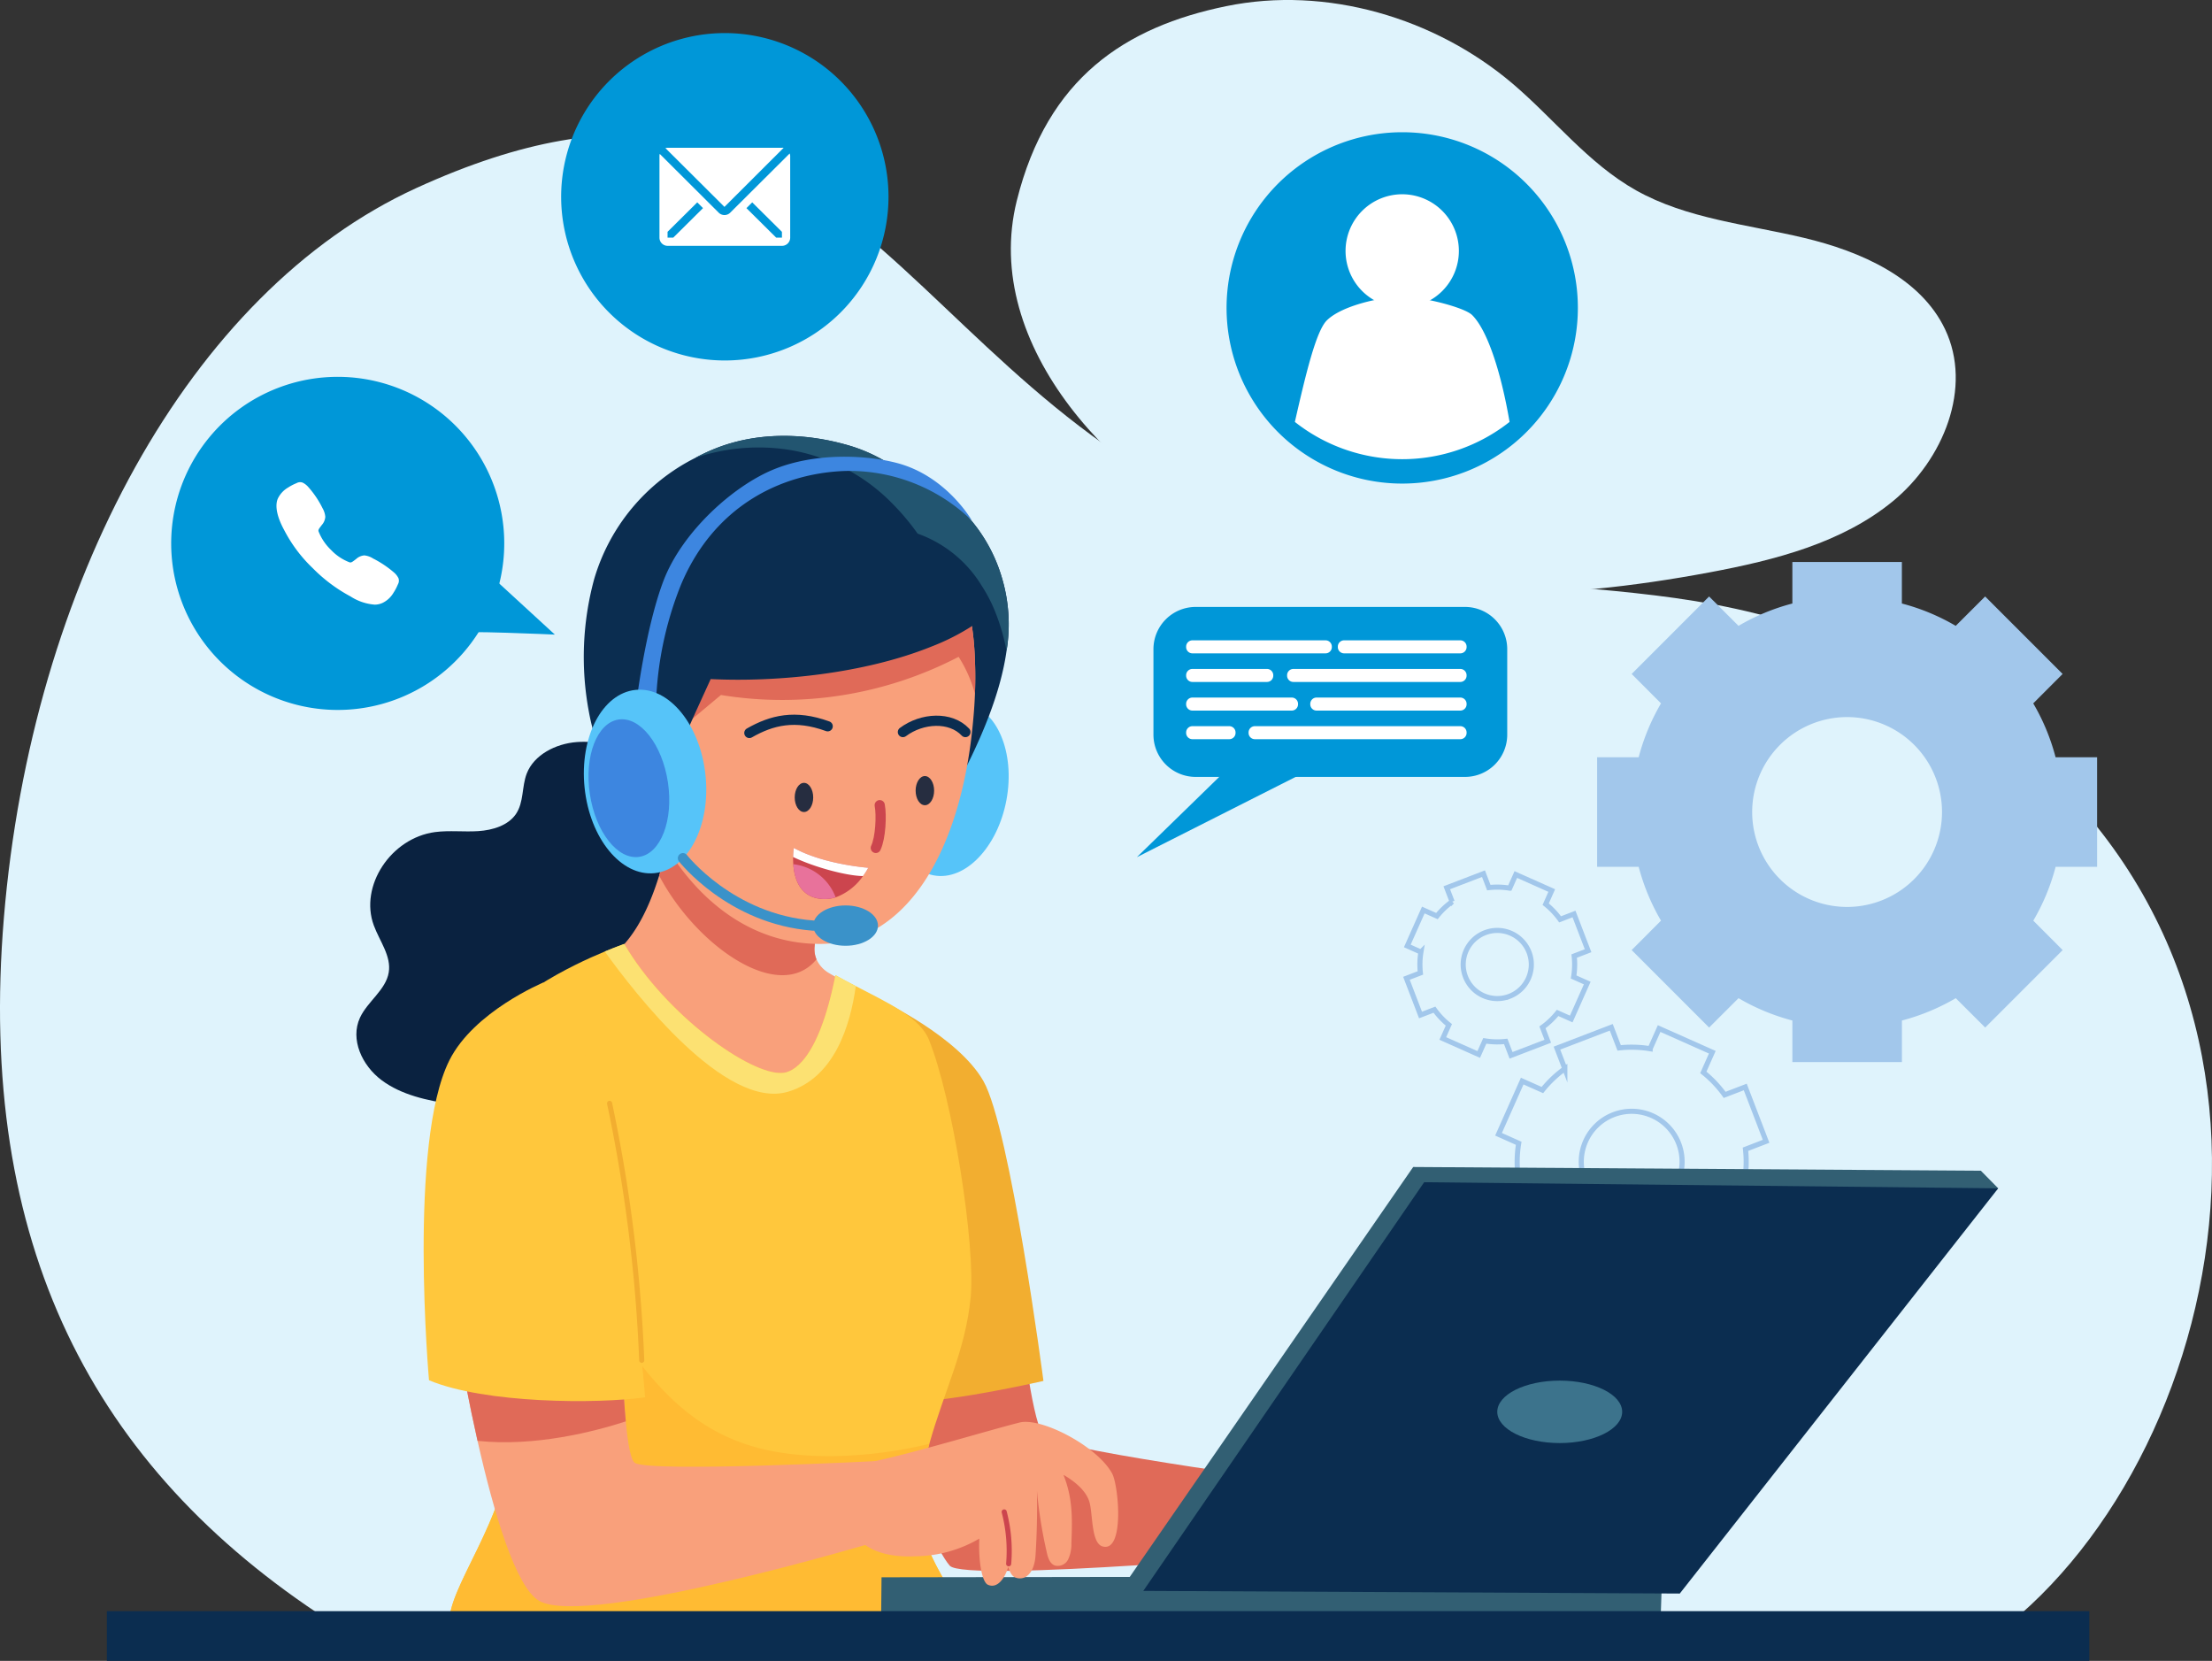 <svg xmlns="http://www.w3.org/2000/svg" id="Group_18792" data-name="Group 18792" width="433.343" height="325.336" viewBox="0 0 433.343 325.336"><rect x="0" y="0" width="433.343" height="325.336" fill="#333333" stroke="none"/><g id="OBJECTS" transform="translate(0 0)"><g id="Group_18791" data-name="Group 18791"><g id="Group_18750" data-name="Group 18750"><path id="Path_146862" data-name="Path 146862" d="M424.577,405.108c46.778-35.568,67.612-134.2-8.343-182.563-50.284-32.013-81.558-13.75-138.129-34.928C209.045,161.77,198.752,83.678,114.75,122.1,70.247,142.454,39.4,199.811,33.968,265c-5.319,63.84,17.307,107.643,63.543,137.617C206.09,407.236,314.885,406.4,424.577,405.108Z" transform="translate(-33.205 -85.259)" fill="#dff3fc"></path><path id="Path_146863" data-name="Path 146863" d="M235.414,124.162c-7.066,28.368,19.171,56.451,46.814,68.094s59.34,10.264,88.954,4.708c12.778-2.394,25.912-5.762,35.839-13.908s15.681-22.291,10.241-33.717c-4.8-10.077-16.488-15.238-27.632-17.888s-22.977-3.733-32.9-9.308c-9.414-5.29-16.091-14.046-24.278-20.981-15.126-12.8-36.374-19.139-56.039-15.09S241.42,100.049,235.414,124.162Z" transform="translate(-36.218 -84.858)" fill="#dff3fc"></path></g><g id="Group_18790" data-name="Group 18790" transform="translate(20.937 6.479)"><g id="Group_18766" data-name="Group 18766" transform="translate(12.587)"><g id="Group_18751" data-name="Group 18751" transform="translate(242.008 103.597)"><path id="Path_146864" data-name="Path 146864" d="M448.8,256.319V234.857h-8.138a41.632,41.632,0,0,0-4.375-10.549l5.754-5.763-15.177-15.177-5.763,5.754a41.667,41.667,0,0,0-10.55-4.376v-8.137H389.1v8.137a41.635,41.635,0,0,0-10.549,4.376l-5.764-5.754-15.176,15.177,5.754,5.763a41.96,41.96,0,0,0-4.376,10.549h-8.137v21.462h8.137a41.947,41.947,0,0,0,4.376,10.548l-5.754,5.764,15.176,15.176,5.764-5.754A41.958,41.958,0,0,0,389.1,286.43v8.137h21.461V286.43a41.99,41.99,0,0,0,10.55-4.376l5.763,5.754,15.177-15.176-5.754-5.764a41.619,41.619,0,0,0,4.375-10.548Zm-48.974,7.862a18.594,18.594,0,1,1,18.588-18.6A18.6,18.6,0,0,1,399.831,264.181Z" transform="translate(-313.496 -196.608)" fill="#a2c7eb"></path><path id="Path_146865" data-name="Path 146865" d="M383.654,311.477l-4.083-10.643-4.036,1.548a22.168,22.168,0,0,0-4.177-4.4l1.757-3.954L362.7,289.392l-1.764,3.949a22.164,22.164,0,0,0-6.065-.164l-1.547-4.035-10.644,4.083,1.549,4.036a22.064,22.064,0,0,0-4.4,4.177l-3.953-1.757L331.238,310.1l3.951,1.764a22.272,22.272,0,0,0-.164,6.064l-4.036,1.548,4.084,10.643,4.035-1.548a22.286,22.286,0,0,0,4.178,4.4l-1.758,3.954,10.415,4.637,1.763-3.949a22.351,22.351,0,0,0,6.064.164l1.548,4.035,10.643-4.083-1.547-4.036a22.244,22.244,0,0,0,4.4-4.177l3.953,1.757,4.639-10.414-3.95-1.764a22.114,22.114,0,0,0,.163-6.064Zm-22.792,13.217a9.876,9.876,0,1,1,5.681-12.761A9.88,9.88,0,0,1,360.862,324.694Z" transform="translate(-313.199 -197.995)" fill="none" stroke="#a2c7eb" stroke-miterlimit="10" stroke-width="1"></path><path id="Path_146866" data-name="Path 146866" d="M348.512,273.686l-2.759-7.192-2.728,1.047a14.908,14.908,0,0,0-2.822-2.973l1.187-2.671-7.036-3.133-1.191,2.668a14.96,14.96,0,0,0-4.1-.11l-1.046-2.727-7.192,2.759,1.047,2.727A14.937,14.937,0,0,0,318.9,266.9l-2.671-1.187-3.133,7.037,2.668,1.191a15.065,15.065,0,0,0-.11,4.1l-2.727,1.046,2.758,7.192,2.728-1.046a15.041,15.041,0,0,0,2.822,2.972l-1.187,2.671,7.037,3.135,1.191-2.669a15.066,15.066,0,0,0,4.1.109l1.046,2.728,7.192-2.759-1.046-2.728a15.045,15.045,0,0,0,2.972-2.822l2.671,1.187,3.135-7.036-2.669-1.191a15.036,15.036,0,0,0,.11-4.1Zm-15.4,8.931a6.674,6.674,0,1,1,3.838-8.623A6.677,6.677,0,0,1,333.112,282.618Z" transform="translate(-312.928 -197.537)" fill="none" stroke="#a2c7eb" stroke-miterlimit="10" stroke-width="1"></path></g><g id="Group_18753" data-name="Group 18753" transform="translate(207.267 19.924)"><path id="Path_146867" data-name="Path 146867" d="M345.479,145.571a33.91,33.91,0,1,1-33.91-33.909A33.878,33.878,0,0,1,345.479,145.571Z" transform="translate(-277.659 -111.662)" fill="#0097d8" stroke="#0097d8" stroke-miterlimit="10" stroke-width="1"></path><g id="Group_18752" data-name="Group 18752" transform="translate(12.882 11.65)"><path id="Path_146868" data-name="Path 146868" d="M311.916,123.489a11.1,11.1,0,1,1-11.1,11.1A11.1,11.1,0,0,1,311.916,123.489Z" transform="translate(-290.888 -123.489)" fill="#fff"></path><path id="Path_146869" data-name="Path 146869" d="M332.794,168.386a33.934,33.934,0,0,1-42.057,0c2.169-9.542,4.166-17.781,6.242-19.868,2.933-2.932,10.723-4.642,14.776-4.642s12.209,2.076,13.716,3.583C328.547,150.525,331.195,158.987,332.794,168.386Z" transform="translate(-290.737 -123.794)" fill="#fff"></path></g></g><g id="Group_18756" data-name="Group 18756" transform="translate(189.193 112.407)"><g id="Group_18754" data-name="Group 18754"><path id="Path_146870" data-name="Path 146870" d="M262.61,230.571V213.826a8.274,8.274,0,0,1,8.275-8.274h52.757a8.275,8.275,0,0,1,8.275,8.274v16.745a8.274,8.274,0,0,1-8.275,8.274H270.894A8.275,8.275,0,0,1,262.61,230.571Z" transform="translate(-259.36 -205.552)" fill="#0097d8"></path><path id="Path_146871" data-name="Path 146871" d="M284.842,230.063,259.31,254.934l41.38-20.912" transform="translate(-259.31 -205.919)" fill="#0097d8"></path></g><g id="Group_18755" data-name="Group 18755" transform="translate(9.653 6.541)"><path id="Path_146872" data-name="Path 146872" d="M269.11,213.512v-.089a1.232,1.232,0,0,1,1.231-1.231h26.083a1.232,1.232,0,0,1,1.231,1.231v.089a1.232,1.232,0,0,1-1.231,1.231H270.341A1.232,1.232,0,0,1,269.11,213.512Z" transform="translate(-269.11 -212.192)" fill="#fff"></path><path id="Path_146873" data-name="Path 146873" d="M299.28,213.512v-.089a1.232,1.232,0,0,1,1.231-1.231h22.765a1.232,1.232,0,0,1,1.231,1.231v.089a1.232,1.232,0,0,1-1.231,1.231H300.511A1.232,1.232,0,0,1,299.28,213.512Z" transform="translate(-269.562 -212.192)" fill="#fff"></path><path id="Path_146874" data-name="Path 146874" d="M289.19,219.2v-.089a1.232,1.232,0,0,1,1.231-1.231h32.7a1.232,1.232,0,0,1,1.231,1.231v.089a1.232,1.232,0,0,1-1.231,1.231h-32.7A1.231,1.231,0,0,1,289.19,219.2Z" transform="translate(-269.411 -212.277)" fill="#fff"></path><path id="Path_146875" data-name="Path 146875" d="M269.11,219.2v-.089a1.232,1.232,0,0,1,1.231-1.231h14.608a1.232,1.232,0,0,1,1.231,1.231v.089a1.231,1.231,0,0,1-1.231,1.231H270.341A1.231,1.231,0,0,1,269.11,219.2Z" transform="translate(-269.11 -212.277)" fill="#fff"></path><path id="Path_146876" data-name="Path 146876" d="M293.8,224.893v-.09a1.231,1.231,0,0,1,1.231-1.231h28.162a1.232,1.232,0,0,1,1.231,1.231v.09a1.233,1.233,0,0,1-1.231,1.231H295.032A1.232,1.232,0,0,1,293.8,224.893Z" transform="translate(-269.48 -212.363)" fill="#fff"></path><path id="Path_146877" data-name="Path 146877" d="M269.11,224.893v-.09a1.232,1.232,0,0,1,1.231-1.231H289.8a1.231,1.231,0,0,1,1.231,1.231v.09a1.232,1.232,0,0,1-1.231,1.231H270.341A1.232,1.232,0,0,1,269.11,224.893Z" transform="translate(-269.11 -212.363)" fill="#fff"></path><path id="Path_146878" data-name="Path 146878" d="M269.11,230.582v-.089a1.232,1.232,0,0,1,1.231-1.231h7.22a1.232,1.232,0,0,1,1.231,1.231v.089a1.232,1.232,0,0,1-1.231,1.231h-7.22A1.232,1.232,0,0,1,269.11,230.582Z" transform="translate(-269.11 -212.448)" fill="#fff"></path><path id="Path_146879" data-name="Path 146879" d="M281.53,230.582v-.089a1.232,1.232,0,0,1,1.231-1.231H323.01a1.232,1.232,0,0,1,1.231,1.231v.089a1.232,1.232,0,0,1-1.231,1.231H282.761A1.232,1.232,0,0,1,281.53,230.582Z" transform="translate(-269.296 -212.448)" fill="#fff"></path></g></g><g id="Group_18761" data-name="Group 18761" transform="translate(0 67.326)"><g id="Group_18760" data-name="Group 18760"><path id="Path_146880" data-name="Path 146880" d="M88.3,161.918a32.624,32.624,0,1,1-18.925,42.077A32.623,32.623,0,0,1,88.3,161.918Z" transform="translate(-67.239 -159.786)" fill="#0097d8"></path><path id="call" d="M21.475,26.24a10.09,10.09,0,0,1-4.713-1.606,30.635,30.635,0,0,1-7.4-5.536A28.105,28.105,0,0,1,3.8,11.7C1.832,8.111,2.168,6.231,2.544,5.427A5.008,5.008,0,0,1,4.507,3.321,9.441,9.441,0,0,1,6.04,2.507l.148-.065a1.432,1.432,0,0,1,1.175-.107,3.44,3.44,0,0,1,1.117.857,18.551,18.551,0,0,1,2.793,4.146,4.127,4.127,0,0,1,.548,1.7,2.685,2.685,0,0,1-.682,1.6c-.07.1-.14.187-.207.276-.407.535-.5.69-.438.966a10.156,10.156,0,0,0,2.474,3.669,9.743,9.743,0,0,0,3.627,2.413c.288.062.446-.031,1-.454.079-.06.161-.123.246-.186a2.7,2.7,0,0,1,1.621-.725h0a3.883,3.883,0,0,1,1.706.6A20.441,20.441,0,0,1,25.3,19.963a3.454,3.454,0,0,1,.86,1.114,1.443,1.443,0,0,1-.107,1.178c-.02.044-.042.093-.065.147a9.45,9.45,0,0,1-.819,1.531,5,5,0,0,1-2.109,1.959A3.61,3.61,0,0,1,21.475,26.24Z" transform="translate(18.383 18.388)" fill="#fff"></path></g><path id="Path_146886" data-name="Path 146886" d="M123.374,210.55c1.166-.541,19.884.313,19.884.313l-13.493-12.387Z" transform="translate(-68.08 -160.365)" fill="#0097d8"></path></g><g id="Group_18765" data-name="Group 18765" transform="translate(76.409)"><g id="Group_18763" data-name="Group 18763"><g id="Group_18762" data-name="Group 18762"><path id="Path_146887" data-name="Path 146887" d="M176.683,91.436a32.065,32.065,0,1,1-31.872,32.257A32.065,32.065,0,0,1,176.683,91.436Z" transform="translate(-144.81 -91.435)" fill="#0097d8"></path></g></g><g id="email-solid" transform="translate(19.26 22.458)"><path id="Path_146853" data-name="Path 146853" d="M26.551,6a1.6,1.6,0,0,0-.328,0H3.814a1.6,1.6,0,0,0-.424.064L14.954,17.578Z" transform="translate(-2.222 -5.989)" fill="#fff"></path><path id="Path_146854" data-name="Path 146854" d="M27.444,7.39l-11.652,11.6a1.6,1.6,0,0,1-2.257,0L1.986,7.478a1.6,1.6,0,0,0-.056.4V23.884a1.6,1.6,0,0,0,1.6,1.6H25.939a1.6,1.6,0,0,0,1.6-1.6V7.878a1.6,1.6,0,0,0-.1-.488ZM4.627,23.884H3.515V22.74l5.818-5.77L10.461,18.1Zm21.3,0H24.8L18.969,18.1,20.1,16.97l5.818,5.77Z" transform="translate(-1.93 -6.269)" fill="#fff"></path></g></g></g><g id="Group_18789" data-name="Group 18789" transform="translate(0 78.892)"><g id="Group_18788" data-name="Group 18788" transform="translate(48.879)"><g id="Group_18767" data-name="Group 18767" transform="translate(97.376 110.643)"><path id="Path_146889" data-name="Path 146889" d="M235.994,348.992s2.157,19.77,4.57,21.356c4.314,2.847,54.256,9.426,54.256,9.426l-1.636,12.993s-68.4,6.146-71.305,2.727c-5.043-5.929-13.908-34.534-13.908-34.534Z" transform="translate(-203.015 -284.829)" fill="#e06a58"></path><path id="Path_146890" data-name="Path 146890" d="M202.94,297.12l5.526-13.267s14.992,7.042,19.937,15.74c5.29,9.3,11.761,58.738,11.761,58.738s-26.467,6.1-31.333,3.506S202.94,297.12,202.94,297.12Z" transform="translate(-202.94 -283.853)" fill="#f2ae30"></path></g><path id="Path_146891" data-name="Path 146891" d="M159.369,234.766c-3.871-1.418-7.969-2.66-12.116-2.344s-8.382,2.512-9.791,6.156c-1,2.581-.542,5.624-2.128,7.949-1.517,2.226-4.531,3.152-7.348,3.339s-5.674-.177-8.481.187c-8.668,1.152-14.854,10.57-12.007,18.283,1.133,3.072,3.457,6.008,2.925,9.209-.561,3.429-4.157,5.684-5.634,8.865-1.96,4.236.384,9.367,4.255,12.255s8.9,3.969,13.79,4.7c6.728,1,13.672,1.478,20.321.059s13-4.925,16.44-10.4c1.527-2.423,2.453-5.161,4.226-7.436,3.664-4.7,10.156-6.522,15.268-9.85,5.585-3.654,9.683-10.766,6.393-16.332-3.172-5.349-11.426-6.54-14.736-11.811-1.369-2.177-1.694-4.767-2.581-7.141C167.259,238.065,165.092,236.865,159.369,234.766Z" transform="translate(-104.083 -172.439)" fill="#0a2240"></path><g id="Group_18768" data-name="Group 18768" transform="translate(47.879 69.252)"><path id="Path_146892" data-name="Path 146892" d="M182.654,300.519c.975,1.124,2.128,2.355,3.723,2.463,1.684.118,3.093-1.074,4.176-2.226A42.387,42.387,0,0,0,201.34,280.07c-1.389-.787-2.729-1.546-3.94-2.256a5.978,5.978,0,0,1-2.453-2.7,5.184,5.184,0,0,1-.364-2.541,72.639,72.639,0,0,1,4.088-19.05c-12.352-2.787-24-6.1-30.7-11.691-.818,3.448-1.783,10.195-3.842,16.883-2.2,7.081-5.624,14.085-11.436,17.1A122.6,122.6,0,0,1,182.654,300.519Z" transform="translate(-152.69 -241.833)" fill="#f9a07b"></path><path id="Path_146893" data-name="Path 146893" d="M194.757,272.585a5.172,5.172,0,0,0,.364,2.541c-7.309,8.865-23.65-2.72-30.821-16.4,2.059-6.688,3.024-13.436,3.842-16.883,6.688,5.6,18.351,8.915,30.7,11.692A72.56,72.56,0,0,0,194.757,272.585Z" transform="translate(-152.864 -241.833)" fill="#e06a58"></path></g><g id="Group_18769" data-name="Group 18769" transform="translate(18.231 99.522)"><path id="Path_146894" data-name="Path 146894" d="M214.482,380.215c-1.615,10.7,9.929,22.211,10.215,27.924-24.517,0-75.876,1.5-102.028-2.059-1.192-6.6,11.722-21.443,11.722-36.1,0-1.941-.079-4.069-.236-6.353-.414-6.541-1.379-14.322-2.453-22.3-2.916-21.4-6.8-44.3-3.93-49.044,5.615-9.249,18.745-15.533,25.256-18.233,2.236-.925,3.694-1.428,3.8-1.486,8.166,13.927,24.783,25.807,31.058,25.276,1.743-.139,6.915-1.941,10.333-19.15,1.33.759,2.66,1.459,3.979,2.137,6.491,3.38,12.579,6.167,14.332,10.51,4.63,11.436,9.171,40.267,8.166,50.521-1.015,10.343-5.171,18.244-8.087,28.626-.68,2.432-1.3,5.014-1.8,7.791C214.679,378.9,214.581,379.546,214.482,380.215Z" transform="translate(-122.591 -272.563)" fill="#ffc73c"></path><path id="Path_146895" data-name="Path 146895" d="M224.7,409.021c-24.517,0-75.876,1.5-102.028-2.059-1.192-6.6,11.722-21.443,11.722-36.1,0-1.941-.079-4.069-.236-6.353-.414-6.541-1.379-14.322-2.453-22.3,4.639,4.9,11.406-15.789,14.4-9.732,16.2,32.7,28.979,41.3,51.181,41.3a85.3,85.3,0,0,0,19.326-2.413c-.68,2.432-1.3,5.014-1.8,7.791-.118.629-.227,1.281-.325,1.949C212.867,391.783,224.411,403.3,224.7,409.021Z" transform="translate(-122.591 -273.444)" fill="#fb3"></path><path id="Path_146896" data-name="Path 146896" d="M202.662,280.826c-1.054,7.655-4.176,17.967-13.258,20.685-12.273,3.675-30.033-19.257-35.914-27.462,2.236-.925,3.694-1.428,3.8-1.486,8.166,13.927,24.783,25.807,31.058,25.276,1.743-.139,6.915-1.941,10.333-19.15C200.012,279.437,201.342,280.137,202.662,280.826Z" transform="translate(-123.054 -272.563)" fill="#fce172"></path></g><g id="Group_18773" data-name="Group 18773" transform="translate(102.794 143.217)"><g id="Group_18772" data-name="Group 18772"><g id="Group_18770" data-name="Group 18770" transform="translate(0 80.131)"><path id="Path_146897" data-name="Path 146897" d="M208.529,398.509l-.089,8.54,152.678.906.315-9.683Z" transform="translate(-208.44 -398.272)" fill="#325f73"></path></g><g id="Group_18771" data-name="Group 18771" transform="translate(48.452)"><path id="Path_146898" data-name="Path 146898" d="M428.028,321.1l-3.4-3.448-111.208-.728L257.63,397.6l2.916,2.345Z" transform="translate(-257.63 -316.923)" fill="#325f73"></path><path id="Path_146899" data-name="Path 146899" d="M315.613,319.952,260.59,400l105.1.521,62.381-79.373Z" transform="translate(-257.674 -316.968)" fill="#0b2d50"></path></g></g><ellipse id="Ellipse_216" data-name="Ellipse 216" cx="12.234" cy="6.117" rx="12.234" ry="6.117" transform="translate(120.714 41.843)" fill="#3c738c"></ellipse></g><g id="Group_18782" data-name="Group 18782" transform="translate(44.562)"><g id="Group_18774" data-name="Group 18774" transform="translate(60.14 52.287)"><path id="Path_146900" data-name="Path 146900" d="M210.815,239.508c1.734-9.3,8.112-15.914,14.246-14.77s9.7,9.609,7.969,18.91-8.111,15.913-14.245,14.769S209.083,248.809,210.815,239.508Z" transform="translate(-210.378 -224.609)" fill="#56c4f9"></path></g><path id="Path_146901" data-name="Path 146901" d="M233.012,213.788c-1.143,8.1-4.758,17.022-10.027,26.881-1.852-8.076-3.034-17.917-4.669-27.757-1.665-9.861-3.782-19.72-7.457-27.778a48.23,48.23,0,0,0-2.7-5.063,17.952,17.952,0,0,1,6.481.582,21.714,21.714,0,0,1,8.865,4.835,31.083,31.083,0,0,1,8.639,14.115A31.678,31.678,0,0,1,233.012,213.788Z" transform="translate(-150.205 -171.654)" fill="#0b2d50"></path><g id="Group_18775" data-name="Group 18775" transform="translate(7.05 4.337)"><path id="Path_146902" data-name="Path 146902" d="M226.052,222.1c-.059,1.6-.167,3.221-.315,4.836-2.246,26.2-13.248,44.179-30.082,44.179-23.768,0-39.174-26.655-39.174-52.768,0-25.758,15.78-44.4,34.249-42.247,10.648,1.221,18.43,4.759,23.956,9.939a32.651,32.651,0,0,1,8.1,12.352,54.009,54.009,0,0,1,3.26,17.789c0,.021.02.04.02.059C226.14,218.15,226.121,220.1,226.052,222.1Z" transform="translate(-156.48 -175.93)" fill="#f9a07b"></path><path id="Path_146903" data-name="Path 146903" d="M226.217,222.389a26.332,26.332,0,0,0-3.2-7.22,74.8,74.8,0,0,1-46.562,7.477c-3.014,2.511-5.959,4.984-8.924,7.456.059-11.919.227-19.986,4.876-25.758,4.364-5.418,11.643-7.456,18.538-8.343a85.748,85.748,0,0,1,23.394.149,23.672,23.672,0,0,1,8.619,2.55,54.01,54.01,0,0,1,3.26,17.79c0,.02.02.038.02.059C226.306,218.44,226.286,220.391,226.217,222.389Z" transform="translate(-156.646 -176.22)" fill="#e06a58"></path></g><path id="Path_146904" data-name="Path 146904" d="M229.372,205.9a43.91,43.91,0,0,1-11.938,6.9c-13.061,5.271-30.033,7.013-43.262,6.374-6.5,14.283-9.131,19.4-10.8,31.864-6.353-5.959-11.525-16.873-13.061-25.453a58.212,58.212,0,0,1,1.015-25.925,38.771,38.771,0,0,1,19.779-23.788,37.178,37.178,0,0,1,4.255-1.97c8.383-3.241,17.829-2.946,26.428-.316a31.475,31.475,0,0,1,11.958,6.954c6.708,6.058,10.855,14.263,13.534,20.411C228.131,202.826,228.811,204.53,229.372,205.9Z" transform="translate(-149.323 -171.528)" fill="#0b2d50"></path><path id="Path_146905" data-name="Path 146905" d="M232.462,213.661a40.122,40.122,0,0,0-2.492-8.323,28.724,28.724,0,0,0-2.344-4.4,24.149,24.149,0,0,0-12.579-10.254,46.285,46.285,0,0,0-4.728-5.664,36.487,36.487,0,0,0-20.36-10.737,38.693,38.693,0,0,0-18.5,1.576,37.174,37.174,0,0,1,4.255-1.97c8.382-3.241,17.829-2.944,26.428-.315a31.49,31.49,0,0,1,11.958,6.955,21.713,21.713,0,0,1,8.865,4.835,31.083,31.083,0,0,1,8.639,14.115A31.822,31.822,0,0,1,232.462,213.661Z" transform="translate(-149.655 -171.527)" fill="#225570"></path><g id="Group_18778" data-name="Group 18778" transform="translate(32.424 55.616)"><g id="Group_18776" data-name="Group 18776"><path id="Path_146906" data-name="Path 146906" d="M182.24,230.573c4.393-2.511,8.954-3.644,15.347-1.31" transform="translate(-182.24 -227.989)" fill="none" stroke="#0b2d50" stroke-linecap="round" stroke-miterlimit="10" stroke-width="2"></path><path id="Path_146907" data-name="Path 146907" d="M212.78,230.4c3.763-2.807,9.338-3.094,12.244,0" transform="translate(-182.698 -227.992)" fill="none" stroke="#0b2d50" stroke-linecap="round" stroke-miterlimit="10" stroke-width="2"></path><path id="Path_146908" data-name="Path 146908" d="M208.158,244.972c.384,1.99.177,6.393-.768,8.374" transform="translate(-182.617 -228.244)" fill="none" stroke="#cc454e" stroke-linecap="round" stroke-miterlimit="10" stroke-width="2"></path><path id="Path_146909" data-name="Path 146909" d="M193.072,240.532c1,0,1.812,1.28,1.812,2.858s-.811,2.857-1.812,2.857-1.812-1.28-1.812-2.857S192.072,240.532,193.072,240.532Z" transform="translate(-182.375 -228.177)" fill="#262d40"></path><path id="Path_146910" data-name="Path 146910" d="M217.122,239.183c1,0,1.812,1.279,1.812,2.857s-.812,2.856-1.812,2.856-1.812-1.279-1.812-2.856S216.122,239.183,217.122,239.183Z" transform="translate(-182.736 -228.157)" fill="#262d40"></path></g><g id="Group_18777" data-name="Group 18777" transform="translate(8.574 25.111)"><path id="Path_146911" data-name="Path 146911" d="M205.666,257.364a13.962,13.962,0,0,1-1.034,1.624,11.256,11.256,0,0,1-5.349,4.168h-.01a6.973,6.973,0,0,1-3.438.226c-3.7-.66-4.679-4.077-4.856-6.707a14.1,14.1,0,0,1-.03-1.419,13.425,13.425,0,0,1,.138-1.773C196.988,256.733,205.666,257.364,205.666,257.364Z" transform="translate(-190.944 -253.482)" fill="#cc454e"></path><path id="Path_146912" data-name="Path 146912" d="M205.666,257.364a13.968,13.968,0,0,1-1.034,1.624c-3.014-.039-9.18-1.585-13.682-3.733a13.428,13.428,0,0,1,.138-1.773C196.988,256.733,205.666,257.364,205.666,257.364Z" transform="translate(-190.945 -253.482)" fill="#fff"></path><path id="Path_146913" data-name="Path 146913" d="M199.274,263.193a6.973,6.973,0,0,1-3.438.227c-3.7-.659-4.679-4.077-4.856-6.707a10.082,10.082,0,0,1,8.294,6.48Z" transform="translate(-190.945 -253.53)" fill="#e8729b"></path></g></g><g id="Group_18781" data-name="Group 18781" transform="translate(0 4.09)"><path id="Path_146914" data-name="Path 146914" d="M163.591,225.269a68.089,68.089,0,0,1,4.905-24.487c6.412-15.318,19.484-21.868,32.161-22.312a34.541,34.541,0,0,1,24.842,9.713s-4.974-8.777-14.785-11.3c-6.442-1.655-16.164-1.921-23.965,1.251-8.038,3.26-18.055,12.313-21.68,21.877s-5.378,24.458-5.378,24.458Z" transform="translate(-149.478 -175.68)" fill="#3d86e0"></path><g id="Group_18779" data-name="Group 18779" transform="translate(0 45.631)"><path id="Path_146915" data-name="Path 146915" d="M159.449,222.048c6.542-.681,12.681,6.8,13.71,16.717s-3.437,18.5-9.978,19.178-12.68-6.8-13.71-16.716S152.907,222.728,159.449,222.048Z" transform="translate(-149.323 -222.005)" fill="#56c4f9"></path><path id="Path_146916" data-name="Path 146916" d="M156.141,227.941c4.224-.634,8.552,4.874,9.668,12.3s-1.4,13.967-5.625,14.6-8.551-4.874-9.668-12.3S151.919,228.576,156.141,227.941Z" transform="translate(-149.337 -222.094)" fill="#3d86e0"></path></g><g id="Group_18780" data-name="Group 18780" transform="translate(19.412 78.637)"><path id="Path_146917" data-name="Path 146917" d="M201.284,264.912c3.5,0,6.344,1.769,6.344,3.951s-2.84,3.95-6.344,3.95-6.344-1.769-6.344-3.95S197.781,264.912,201.284,264.912Z" transform="translate(-169.418 -255.654)" fill="#3a92c9"></path><path id="Path_146918" data-name="Path 146918" d="M169.03,255.513s9.318,11.978,25.522,13.209" transform="translate(-169.03 -255.513)" fill="none" stroke="#3a92c9" stroke-linecap="round" stroke-miterlimit="10" stroke-width="2"></path></g></g></g><g id="Group_18787" data-name="Group 18787" transform="translate(13.179 107.106)"><g id="Group_18786" data-name="Group 18786"><g id="Group_18785" data-name="Group 18785" transform="translate(5.061 53.82)"><g id="Group_18783" data-name="Group 18783"><path id="Path_146919" data-name="Path 146919" d="M207.154,374.756l-.611,15.751s-56.964,17.07-66.37,11.671c-4.59-2.64-8.875-17.159-12.076-31.332-3.349-14.894-5.5-29.393-5.5-29.393l33.392-6.542s.02,20.36,1.152,32.131c.4,4.383.985,7.576,1.763,8.1C161.853,377.082,207.154,374.756,207.154,374.756Z" transform="translate(-122.6 -334.902)" fill="#f9a07b"></path><path id="Path_146920" data-name="Path 146920" d="M157.145,367.024c-6.068,1.97-17.78,5.014-29.048,3.812-3.349-14.893-5.5-29.394-5.5-29.394l33.392-6.54C155.992,334.893,156.012,355.253,157.145,367.024Z" transform="translate(-122.6 -334.902)" fill="#e06a58"></path></g><g id="Group_18784" data-name="Group 18784" transform="translate(80.013 32.219)"><path id="Path_146921" data-name="Path 146921" d="M206.746,375.4c8.471-1.811,22.813-6.165,28.762-7.663,4.226-1.064,15.228,4.63,18.134,10,1.271,2.343,2.472,15.621-1.931,14.252-2.206-.69-1.842-6.382-2.532-8.708-.561-1.89-2.354-3.723-5.083-5.3,1.822,4.54,1.753,8.5,1.556,13.405a6.948,6.948,0,0,1-.63,3.152,2.262,2.262,0,0,1-2.66,1.192c-1-.414-1.349-1.664-1.576-2.758a89.652,89.652,0,0,1-1.881-11.839c.079,4.205-.01,8.422-.276,12.617-.2,3.211-1.793,4.974-3.753,4.414-.877-.246-1.231-1.054-1.606-2.119-.591,2.059-2.069,4.335-3.979,3.467-1.162-.521-1.881-4.717-1.675-9.033a25.276,25.276,0,0,1-12.569,3.458c-4.275.2-8.648-.6-11.219-3.508A75.6,75.6,0,0,1,206.746,375.4Z" transform="translate(-203.83 -367.611)" fill="#f9a07b"></path><path id="Path_146922" data-name="Path 146922" d="M233.8,395.668a30.111,30.111,0,0,0-.877-10.155" transform="translate(-204.266 -367.879)" fill="none" stroke="#cc454e" stroke-linecap="round" stroke-miterlimit="10" stroke-width="1"></path></g></g><path id="Path_146923" data-name="Path 146923" d="M152.162,301.056c-2.423-6.826-11.3-20.793-11.3-20.793s-13.544,5.633-18.351,15.2c-8.136,16.195-4,62.686-4,62.686,10.963,4.59,32.969,4.66,42.336,3.34C160.85,361.487,157.018,314.7,152.162,301.056Z" transform="translate(-117.462 -280.263)" fill="#ffc73c"></path></g><path id="Path_146924" data-name="Path 146924" d="M154.44,304.272a301.191,301.191,0,0,1,6.3,50.324" transform="translate(-118.016 -280.623)" fill="none" stroke="#f2ae30" stroke-linecap="round" stroke-miterlimit="10" stroke-width="1"></path></g></g><rect id="Rectangle_11338" data-name="Rectangle 11338" width="388.372" height="9.742" transform="translate(0 230.223)" fill="#0b2d50"></rect></g></g></g></g></svg>